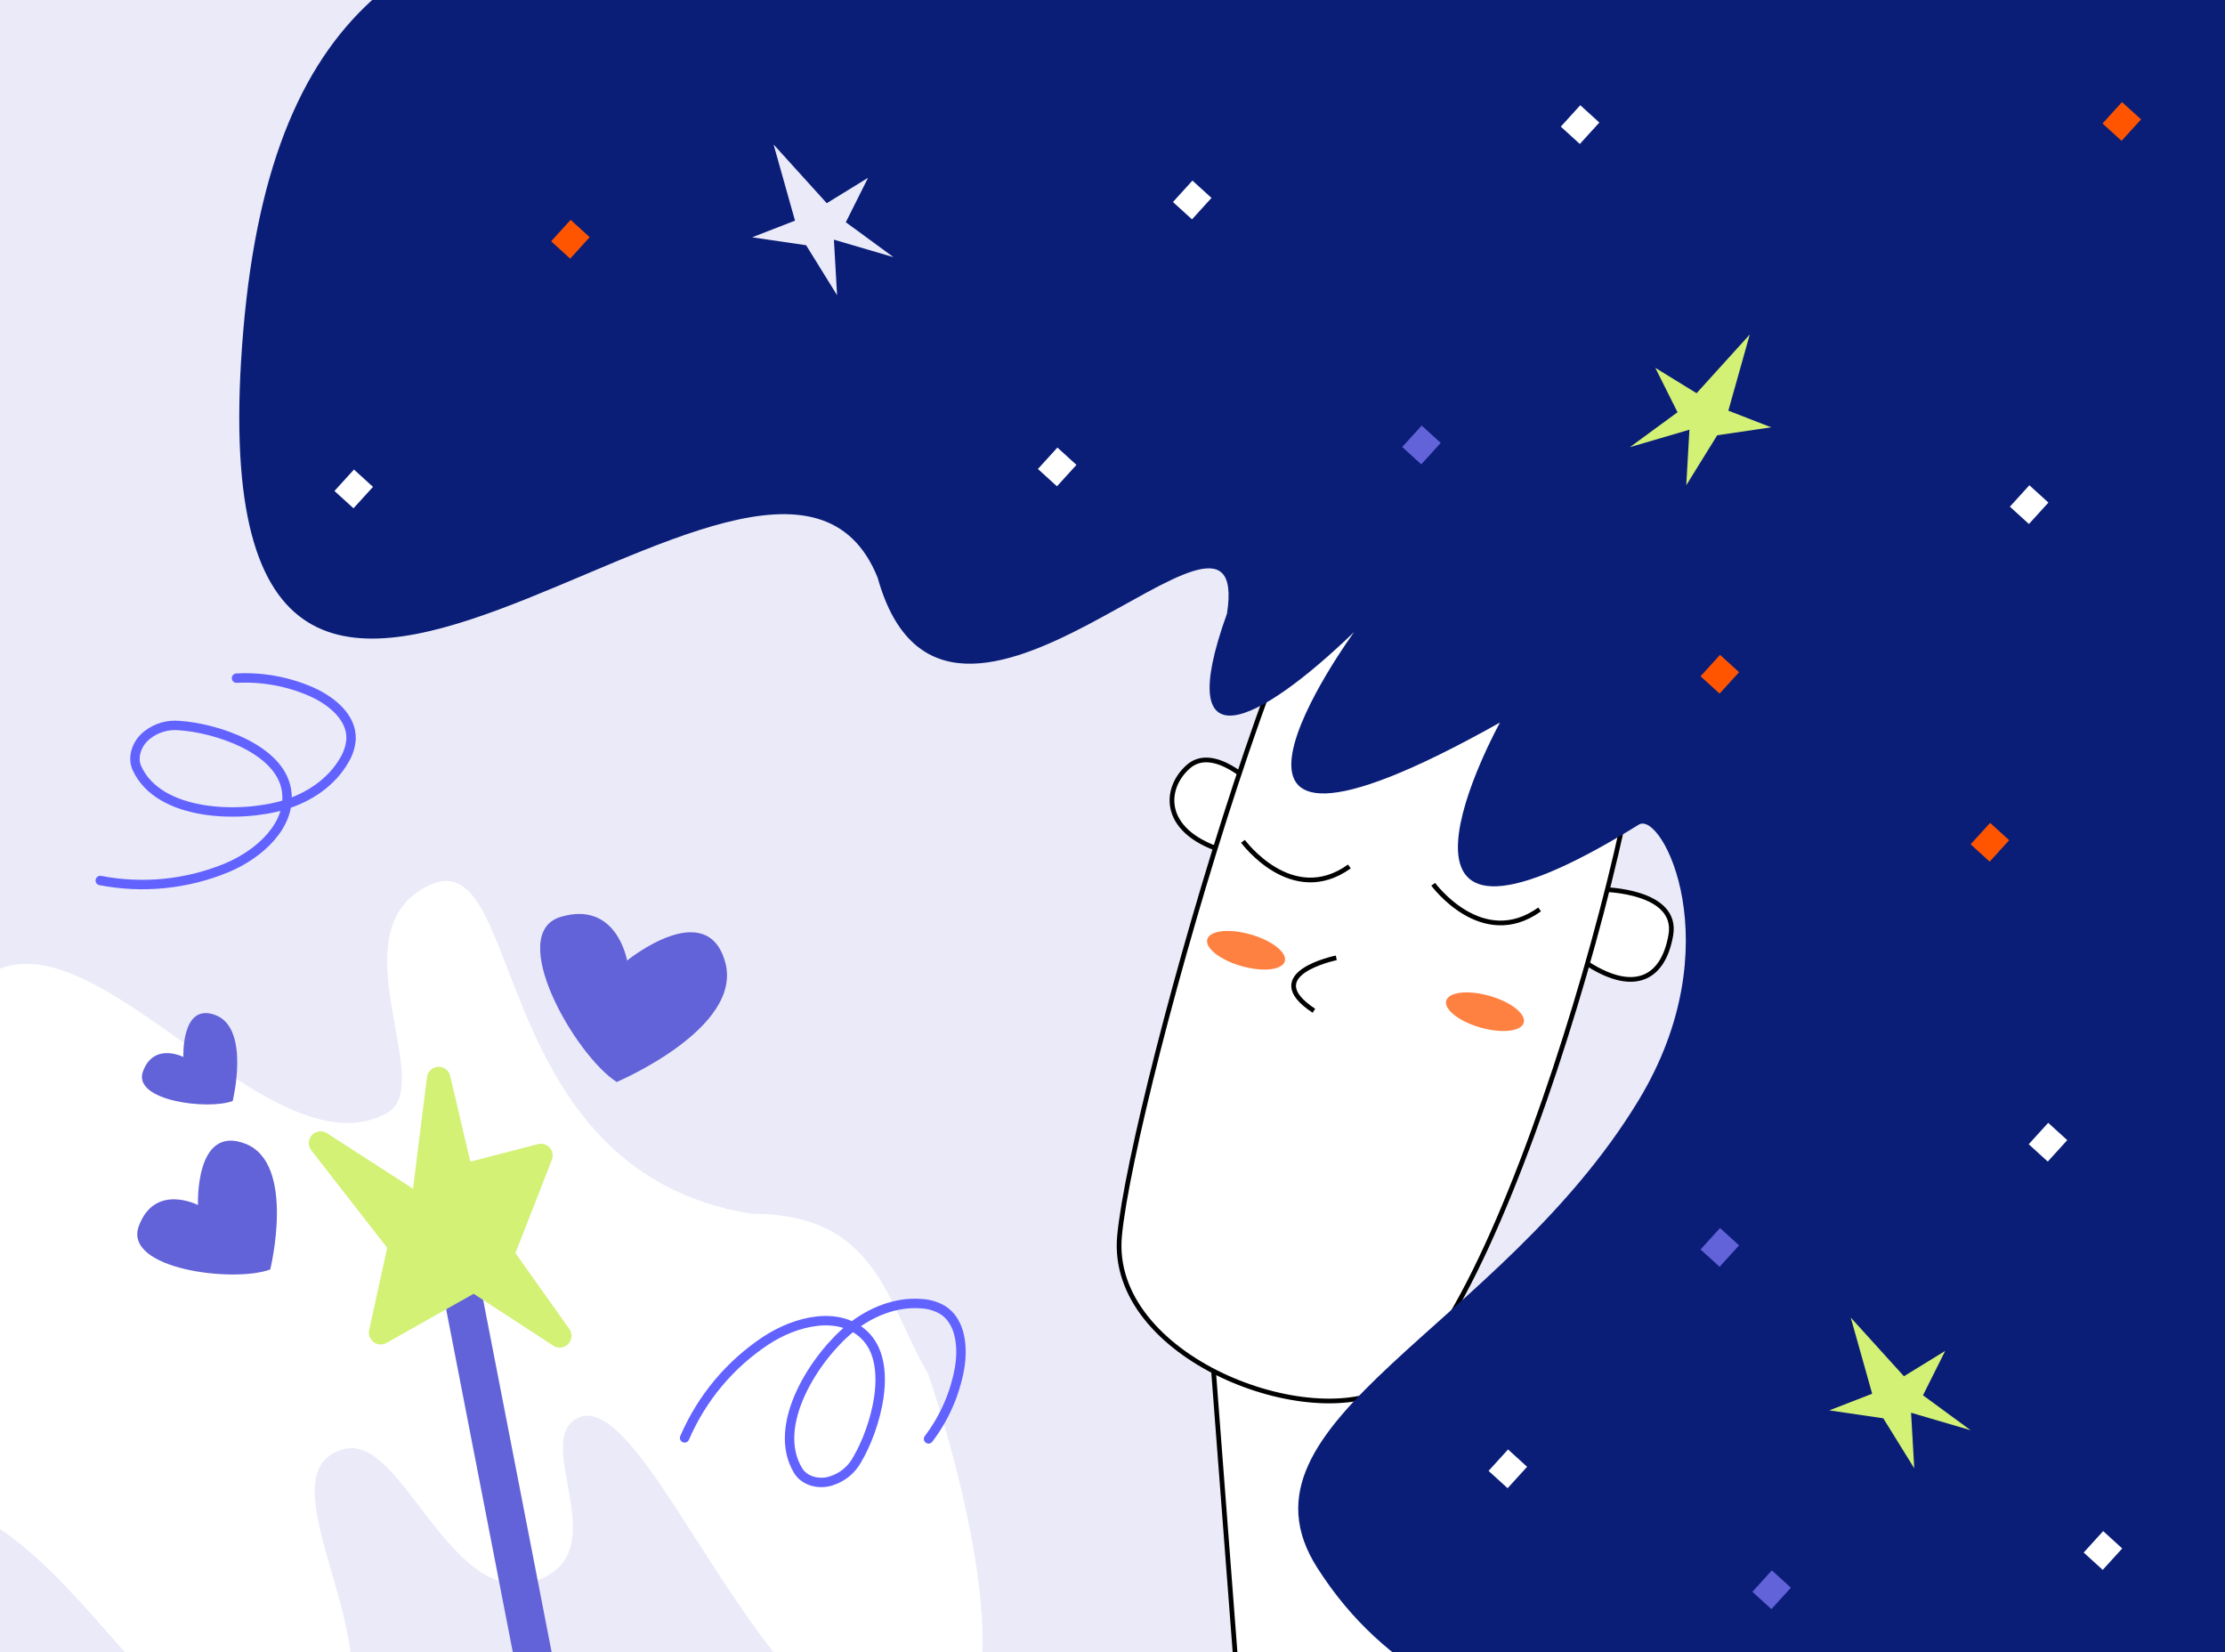 <?xml version="1.0" encoding="UTF-8"?> <svg xmlns="http://www.w3.org/2000/svg" width="1417" height="1052" viewBox="0 0 1417 1052" fill="none"><rect x="0" y="0" width="1417" height="1052" fill="#333333" stroke="none"/> <g clip-path="url(#clip0_1363_3239)"> <rect width="1417" height="1052" fill="#EAEAF9"></rect> <path d="M798.347 499.965C798.347 499.965 773.02 473.982 756.829 488.162C740.638 502.343 739.161 531.02 782.388 542.781" fill="white"></path> <path d="M798.347 499.965C798.347 499.965 773.02 473.982 756.829 488.162C740.638 502.343 739.161 531.02 782.388 542.781" stroke="black" stroke-width="3" stroke-miterlimit="10"></path> <path d="M1020.98 566.414C1020.98 566.414 1069 566.965 1064.07 595.463C1059.14 623.961 1039.76 633.362 1008.49 612.055" fill="white"></path> <path d="M1020.98 566.414C1020.98 566.414 1069 566.965 1064.07 595.463C1059.14 623.961 1039.76 633.362 1008.49 612.055" stroke="black" stroke-width="3" stroke-miterlimit="10"></path> <path d="M916.627 814.058L1077.24 1089.47C1077.24 1089.47 940.094 1230.29 791.371 1115.23L767.552 803.78L916.627 814.058Z" fill="white" stroke="black" stroke-width="3" stroke-miterlimit="10"></path> <path d="M1043.18 418.418C1067.66 439.252 963.88 835.906 886.073 882.861C835.232 913.534 705.695 864.706 712.995 786.915C721.388 697.363 842.736 270.001 890.101 307.597C937.466 345.194 1043.18 418.418 1043.18 418.418Z" fill="white" stroke="black" stroke-width="3" stroke-linecap="round" stroke-linejoin="round"></path> <path d="M851.014 609.954C851.014 609.954 800.924 620.111 836.766 643.642" stroke="black" stroke-width="3" stroke-miterlimit="10"></path> <path d="M912.733 563.099C912.733 563.099 943.8 605.444 980.51 579.116" stroke="black" stroke-width="3" stroke-miterlimit="10"></path> <path d="M791.592 535.734C791.592 535.734 822.659 578.079 859.37 551.751" stroke="black" stroke-width="3" stroke-miterlimit="10"></path> <path d="M955.261 460.107C955.261 460.107 854.567 642.282 1043.68 525.115C1058.5 515.912 1102.94 602.421 1043.68 700.421C955.26 846.627 779.035 904.657 838.945 998.422C929.024 1139.39 1075.68 1058.42 1178.94 1374.42C1191.51 1461.16 1667.29 782.385 1714.75 664.461C1734.34 615.771 1767.61 610.356 1739.36 500.152C1681.55 274.69 1740.27 156.472 1670.95 14.423C1601.62 -127.626 1339.26 -693.578 955.26 -161.577C563.26 34.423 191.889 -223.157 154.945 210.421C118 644 490.944 198.422 558.944 367.897C602.944 525.115 798.171 282.622 781.415 390.71C746.227 488.565 800.834 461.842 862.364 402.472C862.364 402.472 726.646 588.434 955.261 460.107Z" fill="#0A1E78"></path> <ellipse cx="945.723" cy="644.24" rx="25.659" ry="10.5" transform="rotate(15.877 945.723 644.24)" fill="#FF8142"></ellipse> <ellipse cx="793.553" cy="605.119" rx="25.659" ry="10.5" transform="rotate(15.877 793.553 605.119)" fill="#FF8142"></ellipse> <path d="M1075.92 273.631L1073.9 309L1093.62 277.167L1128 272.116L1100.7 261.505L1114.35 213L1080.47 250.389L1054.18 234.222L1068.34 262.515L1038 284.747L1075.92 273.631Z" fill="#D2F175"></path> <path d="M531.078 152.631L533.1 188L513.384 156.167L479 151.116L506.303 140.505L492.651 92L526.53 129.389L552.822 113.222L538.665 141.515L569 163.747L531.078 152.631Z" fill="#EAEAF9"></path> <path d="M1217.08 899.631L1219.1 935L1199.38 903.167L1165 898.116L1192.3 887.505L1178.65 839L1212.53 876.389L1238.82 860.222L1224.66 888.515L1255 910.747L1217.08 899.631Z" fill="#D2F175"></path> <path d="M1279.54 535.033L1267.41 524L1255 537.646L1267.13 548.679L1279.54 535.033Z" fill="#FF5500"></path> <path d="M1363.54 76.033L1351.41 65L1339 78.646L1351.13 89.678L1363.54 76.033Z" fill="#FF5500"></path> <path d="M1107.54 428.033L1095.41 417L1083 430.646L1095.13 441.679L1107.54 428.033Z" fill="#FF5500"></path> <path d="M375.541 151.033L363.412 140L351 153.646L363.129 164.679L375.541 151.033Z" fill="#FF5500"></path> <path d="M1018.54 78.033L1006.41 67L994 80.646L1006.13 91.678L1018.54 78.033Z" fill="white"></path> <path d="M1316.54 726.033L1304.41 715L1292 728.646L1304.13 739.679L1316.54 726.033Z" fill="white"></path> <path d="M1107.54 793.033L1095.41 782L1083 795.646L1095.13 806.679L1107.54 793.033Z" fill="#6262D9"></path> <path d="M1351.54 986.033L1339.41 975L1327 988.646L1339.13 999.679L1351.54 986.033Z" fill="white"></path> <path d="M917.541 282.033L905.412 271L893 284.646L905.129 295.679L917.541 282.033Z" fill="#6262D9"></path> <path d="M1140.54 1011.03L1128.41 1000L1116 1013.65L1128.13 1024.68L1140.54 1011.03Z" fill="#6262D9"></path> <path d="M972.541 934.033L960.412 923L948 936.646L960.129 947.679L972.541 934.033Z" fill="white"></path> <path d="M771.541 126.033L759.412 115L747 128.646L759.129 139.679L771.541 126.033Z" fill="white"></path> <path d="M685.541 296.033L673.412 285L661 298.646L673.129 309.679L685.541 296.033Z" fill="white"></path> <path d="M237.541 310.033L225.412 299L213 312.646L225.129 323.679L237.541 310.033Z" fill="white"></path> <path d="M591 874.636C614.219 943.008 652.758 1092.41 597.079 1109.72C495.078 1141.43 413.921 875.667 366.762 903.6C339.923 919.496 391.284 987.109 343.484 1005.84C287.491 1027.76 257.056 913.552 219.661 922.642C156.032 938.118 278.04 1081.32 192.042 1113.04C106.044 1144.76 46.885 956.379 -55 954.445C45.733 910.627 -84.097 645.16 2.157 616.096C70.209 593.15 176.062 747.99 246.569 708.683C278.82 690.702 212.421 591.88 273.641 563.608C334.86 535.337 309 745.636 478.365 772.859C559.5 772.859 564.5 830.136 591 874.636Z" fill="white"></path> <path d="M1304.54 320.033L1292.41 309L1280 322.646L1292.13 333.679L1304.54 320.033Z" fill="white"></path> <path d="M392.749 689C392.749 689 473.611 654.791 461.827 612.641C450.042 570.49 399.36 611.668 399.36 611.668C399.36 611.668 392.859 573.333 357.24 583.815C321.621 594.298 366.259 672.024 392.749 689Z" fill="#6262D9"></path> <path d="M172.103 808.397C172.103 808.397 188.693 740.994 156.322 728.348C123.95 715.701 126.095 767.356 126.095 767.356C126.095 767.356 98.652 753.19 88.43 780.694C78.207 808.198 148.759 817.043 172.103 808.397Z" fill="#6262D9"></path> <path d="M148.184 701.115C148.184 701.115 159.508 655.108 137.412 646.476C115.316 637.844 116.78 673.102 116.78 673.102C116.78 673.102 98.049 663.432 91.071 682.206C84.094 700.98 132.25 707.017 148.184 701.115Z" fill="#6262D9"></path> <rect x="275.736" y="790.488" width="24.272" height="870.861" transform="rotate(-10.999 275.736 790.488)" fill="#6262D9"></rect> <path d="M356.459 850.615L301.935 815.113L242.431 848.631L254.664 792.768L204.172 727.917L268.993 769.739L279.376 686.827L293.981 748.927L344.473 735.834L319.785 798.984L356.459 850.615Z" fill="#D2F175" stroke="#D2F175" stroke-width="15" stroke-linecap="round" stroke-linejoin="round"></path> <path d="M436 915.632C446.863 890.374 464.825 868.861 487.677 853.738C506.579 841.265 533.857 834.454 550.329 849.975C569.68 868.242 557.676 909.405 545.954 929.347C542.411 935.904 536.458 940.806 529.37 943.005C521.891 945.488 512.431 943.325 508.299 936.496C490.706 907.486 519.274 864.028 541.448 845.912C554.18 835.527 570.465 828.848 586.806 830.165C591.564 830.399 596.199 831.773 600.323 834.172C611.952 841.509 613.411 858.027 611.036 871.61C608.074 887.854 601.327 903.159 591.349 916.272" stroke="#6262FF" stroke-width="6" stroke-miterlimit="10" stroke-linecap="round"></path> <path d="M63.872 560.711C90.87 565.915 118.759 563.143 144.108 552.736C165.047 544.107 186.006 525.367 182.421 503.021C178.182 476.75 137.386 463.553 114.303 462.046C106.888 461.293 99.489 463.463 93.687 468.092C87.431 472.883 83.906 481.925 87.233 489.18C101.347 520.032 153.348 520.816 180.793 512.651C196.538 507.953 211.212 498.234 219.303 483.976C221.783 479.908 223.251 475.303 223.583 470.542C224.047 456.8 211.202 446.313 198.632 440.646C183.53 433.97 167.078 430.953 150.624 431.84" stroke="#6262FF" stroke-width="6" stroke-miterlimit="10" stroke-linecap="round"></path> </g> <defs> <clipPath id="clip0_1363_3239"> <rect width="1417" height="1052" fill="white"></rect> </clipPath> </defs> </svg> 